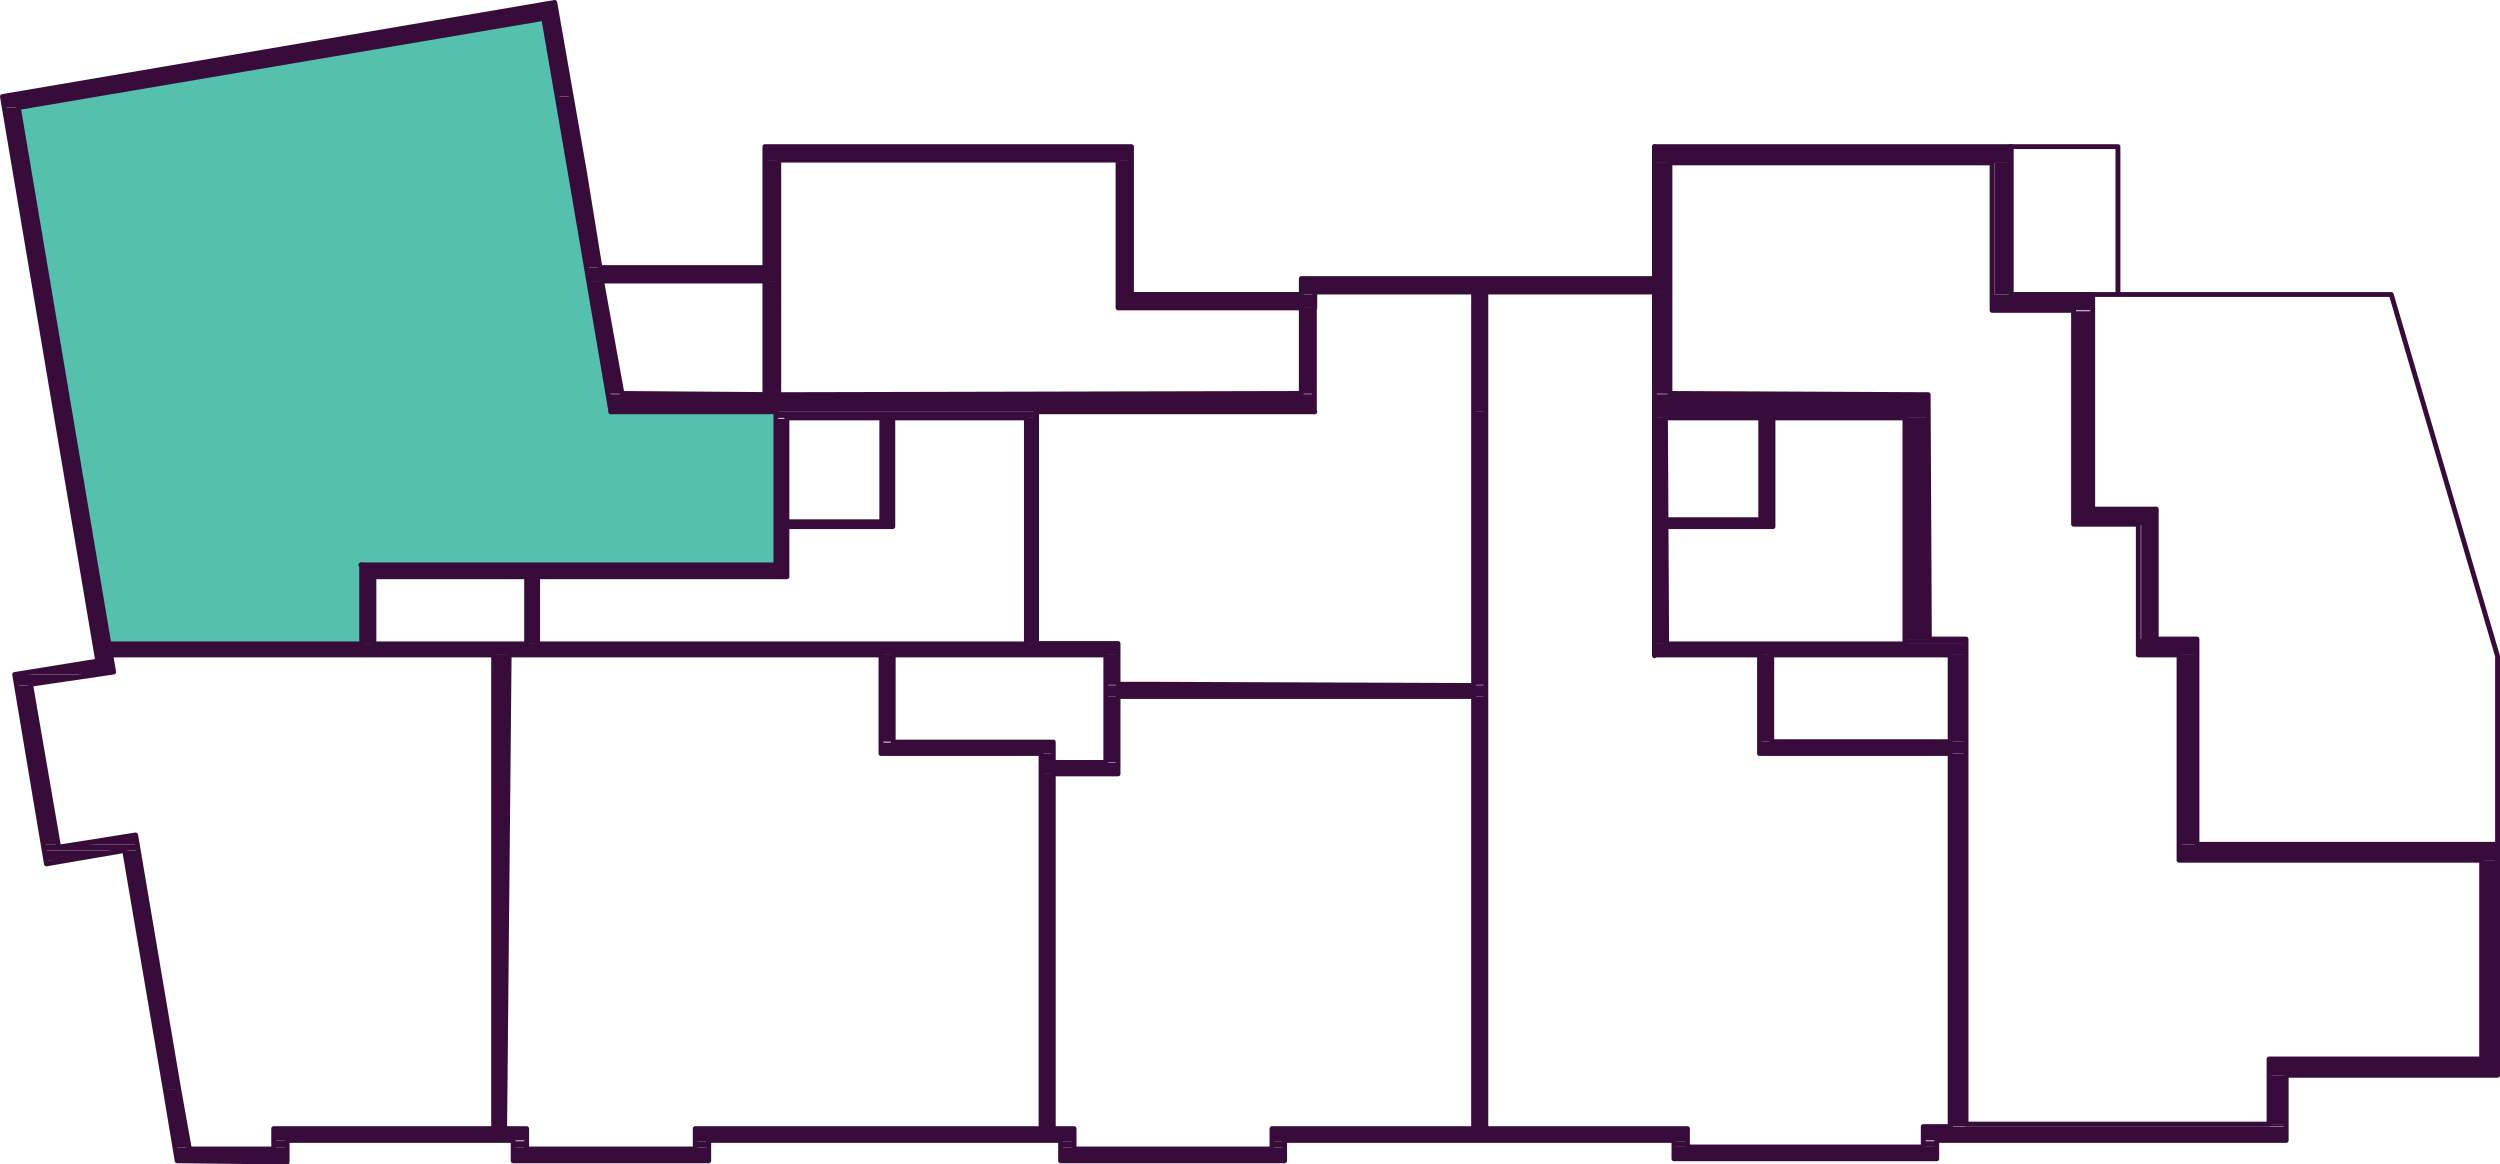 <svg xmlns="http://www.w3.org/2000/svg" xmlns:xlink="http://www.w3.org/1999/xlink" viewBox="0 0 122.76 57.18"><defs><style>.cls-1,.cls-5{fill:none;}.cls-2{fill:#55c1ad;}.cls-3{fill:#370c3b;}.cls-4{clip-path:url(#clip-path);}.cls-5{stroke:#370c3b;stroke-linecap:round;stroke-linejoin:round;stroke-width:0.24px;}</style><clipPath id="clip-path" transform="translate(0 0)"><rect class="cls-1" width="122.76" height="57.18"/></clipPath></defs><g id="Layer_2" data-name="Layer 2"><g id="Layer_1-2" data-name="Layer 1"><path class="cls-2" d="M4.68,27.72l.66,3.9H17.76v-3.9Zm-1.26-7.5,1.26,7.5H38.1v-7.5Zm-2-11.76,2,11.76H30L28,8.46ZM.9,5.28l.54,3.18H28l-.6-3.18Zm0,0H27.42L26.7.9Z" transform="translate(0 0)"/><path class="cls-3" d="M.12,4.74l.12.54H.9l3.3-.54ZM22.62.9.12,4.74H4.2L26.7.9ZM26.7.9l.66,3.84H28L27.36.9ZM22.62.9h4.74L27.24.12Z" transform="translate(0 0)"/><path class="cls-3" d="M38.22,7.86h0Zm-.66,0h18V7.2h-18Zm0-.66h0Zm52.08,0h0Z" transform="translate(0 0)"/><path class="cls-3" d="M82,8h0Zm-.78,0H98.7V7.2H81.24Z" transform="translate(0 0)"/><path class="cls-3" d="M27.36,4.74,28,8.34h.66L28,4.74m0,3.6v.12h.66V8.34M28,8.46l.78,4.68h.66l-.78-4.68Z" transform="translate(0 0)"/><path class="cls-3" d="M37.56,7.86v5.28h.66V7.86M28.8,13.14h8.76m43.68.54H63.9M82,8h-.78v5.7H82M28.8,13.14l.12.66h9.3v-.66m-8.64.66h0Z" transform="translate(0 0)"/><path class="cls-3" d="M81.24,13.68v.66H82v-.66m-18.12,0v.66H81.24v-.66m-17.34.66h8.46m0,0H63.9m9.06,0h-.6m-8.46,0h.66m38.16.12h-4m-.78,0h.78V8h-.78Z" transform="translate(0 0)"/><rect class="cls-3" x="63.9" y="14.34" width="0.66" height="0.12"/><path class="cls-3" d="M54.9,7.86v6.6h.66V7.86m8.34,6.6h.66m-9,0H54.9m9.66.66H54.9v-.66h9.66m-9.66.66h9m.66,0H54.9m9.66,0H63.9m34,.12h4m-4-.78v.78h4.8v-.78m0,.78h0Z" transform="translate(0 0)"/><rect class="cls-3" x="63.9" y="15.12" width="0.66" height="4.2"/><rect class="cls-3" x="81.24" y="14.34" width="0.78" height="4.98"/><polygon class="cls-3" points="28.92 13.8 29.82 19.32 30.54 19.32 29.58 13.8 28.92 13.8"/><polygon class="cls-3" points="81.24 19.32 81.24 19.38 94.68 19.38 82.02 19.32 81.24 19.32"/><rect class="cls-3" x="37.56" y="13.8" width="0.66" height="5.58"/><path class="cls-3" d="M29.82,19.38h0Zm7.74,0h0Zm0,0h0Zm-7.74-.06v.06H35.7l-5.16-.06Z" transform="translate(0 0)"/><polygon class="cls-3" points="63.9 19.32 38.58 19.38 64.56 19.38 64.56 19.32 63.9 19.32"/><path class="cls-3" d="M29.88,19.38h0Zm0,0h0Zm0,0h0Zm8.34,0h0Z" transform="translate(0 0)"/><rect class="cls-3" x="72.36" y="14.34" width="0.6" height="5.88"/><path class="cls-3" d="M50.94,20.22h0Zm-12.84,0h0Zm0,0h0Zm-8.22-.84.12.84H64.56v-.84Z" transform="translate(0 0)"/><rect class="cls-3" x="81.24" y="19.38" width="13.44" height="1.14"/><rect class="cls-3" x="38.1" y="20.22" width="12.84" height="0.3"/><polygon class="cls-3" points="93.54 20.52 81.78 20.52 94.68 20.52 93.54 20.52"/><path class="cls-3" d="M50.94,20.52h0ZM105.84,25h-3.12m0-9.72h-.84V25h.84m3.12,0h-4v.78h4m-4,0h4m-67.2-5.22H38.1v7.2h.54m-20.88,0v.6H38.64v-.6m-12.24.6h-8m89.52,3.06h-2m-.78,0h.78V25.74h-.78Z" transform="translate(0 0)"/><polygon class="cls-3" points="93.54 20.52 93.54 31.38 94.74 31.38 94.68 20.52 93.54 20.52"/><path class="cls-3" d="M25.86,28.32v3.3h.54v-3.3m4.86,3.3h0Z" transform="translate(0 0)"/><path class="cls-3" d="M17.76,28.32v3.3h.6v-3.3m17.1,3.3h0Z" transform="translate(0 0)"/><path class="cls-3" d="M50.4,20.52v11.1h.54V20.52m-.54,11.1h0Zm.54,0H5.34m49.56,0h0Z" transform="translate(0 0)"/><rect class="cls-3" x="93.54" y="31.38" width="3.06" height="0.24"/><polygon class="cls-3" points="81.24 20.52 81.24 31.62 81.84 31.62 81.78 20.52 81.24 20.52"/><path class="cls-3" d="M81.24,32.16h0Zm0,0h0Zm0,0H96.6v-.54H81.24Zm12.3-.54h0Zm0,0h0Z" transform="translate(0 0)"/><path class="cls-3" d="M5.46,32.16h0Zm80.94,0h0ZM5.34,31.62l.12.54H54.9v-.54Z" transform="translate(0 0)"/><path class="cls-3" d="M18.9,32.16h0Zm5.34,0h0Zm0,0h0Zm24.84,0h0Zm-24.84,0h0Zm0,0h0Z" transform="translate(0 0)"/><polygon class="cls-3" points="93.54 32.16 87 32.16 96.6 32.16 93.54 32.16"/><path class="cls-3" d="M50.58,32.16h0Zm3.72,0h0Zm0,0h0Z" transform="translate(0 0)"/><path class="cls-3" d="M1.5,33l-.78.12H4.8L5.58,33Zm3.3-.54L1.5,33H5.58l-.06-.54Zm100.26-.3h0Zm0,0h2.82v-.78h-2.82ZM.24,5.28,4.8,32.46h.72L.9,5.28Z" transform="translate(0 0)"/><rect class="cls-3" x="54.3" y="32.16" width="0.6" height="1.44"/><rect class="cls-3" x="72.36" y="20.22" width="0.6" height="13.38"/><polygon class="cls-3" points="54.3 33.6 54.9 33.6 56.76 33.6 54.3 33.6"/><path class="cls-3" d="M54.3,33.6v.06H72.36l-15.6-.06Zm18.06.06H73V33.6h-.6Z" transform="translate(0 0)"/><polygon class="cls-3" points="0.72 33.12 0.78 33.66 1.5 33.66 4.8 33.12 0.72 33.12"/><path class="cls-3" d="M54.9,34.2h0Zm17.46,0h0Zm0,0h0Zm-18.06,0H73v-.54H54.3Z" transform="translate(0 0)"/><rect class="cls-3" x="95.76" y="32.16" width="0.84" height="4.26"/><rect class="cls-3" x="86.4" y="32.16" width="0.6" height="4.26"/><path class="cls-3" d="M95.76,36.42h0Zm0,0h0Z" transform="translate(0 0)"/><path class="cls-3" d="M43.86,32.16h-.6v4.26h.6m52.74,0H86.4V37H96.6M86.4,37H96.6m-44.88-.54H43.26V37h8.46m34.92,0h0Z" transform="translate(0 0)"/><polygon class="cls-3" points="51.12 36.96 43.26 36.96 51.72 36.96 51.12 36.96"/><rect class="cls-3" x="54.3" y="34.2" width="0.6" height="3.24"/><path class="cls-3" d="M107,41.46h0Zm-103,0H6.78L6.66,41ZM51.12,38h0Zm0,0H54.9v-.54H51.12Zm0-.54h.6V37h-.6Zm55.92,4h.84v-9.3H107Z" transform="translate(0 0)"/><path class="cls-3" d="M4,41.46H4Zm0,0H4Z" transform="translate(0 0)"/><polygon class="cls-3" points="0.78 33.66 2.16 41.46 2.82 41.46 1.5 33.66 0.78 33.66"/><path class="cls-3" d="M2.16,41.64l.06.12H6.78v-.12Zm0-.18v.18h.72l-.06-.18Zm1.86,0-1.14.18h3.9v-.18Z" transform="translate(0 0)"/><path class="cls-3" d="M2.28,42.24v.18l1-.18Zm119.58,0h0Zm-14.82,0h15.6v-.78H107Z" transform="translate(0 0)"/><polygon class="cls-3" points="2.22 41.76 2.28 42.24 3.3 42.24 6.12 41.76 2.22 41.76"/><path class="cls-3" d="M112.26,52.8h0Zm-.84,0h11.22V52H111.42ZM121.86,52h.78V42.24h-.78Z" transform="translate(0 0)"/><path class="cls-3" d="M6.12,41.76l2,11.64h.66l-2-11.64M8.1,53.4v.12h.72l-.06-.12Z" transform="translate(0 0)"/><rect class="cls-3" x="111.42" y="52.8" width="0.84" height="2.4"/><path class="cls-3" d="M95.76,37V55.2h.84V37M111.42,55.2h.84m-16.5,0h.84m15.66,0H95.76v.12h16.5m-16.5,0h16.5m-78.12.06h17m.6-17.4h-.6v17.4h.6m21.24,0h-.6V34.2H73M25.86,55.38H25.5m27.24,0h0Z" transform="translate(0 0)"/><path class="cls-3" d="M25.5,55.38h.36m-1.08,0h-.54V32.16H25m-.78,23.22h1.62m-1.62,0h0Z" transform="translate(0 0)"/><path class="cls-3" d="M94.44,56V56h.66L112.26,56Zm0,0h17.82v-.66H94.44Z" transform="translate(0 0)"/><rect class="cls-3" x="34.14" y="55.38" width="18.6" height="0.66"/><rect class="cls-3" x="62.46" y="55.38" width="20.4" height="0.66"/><path class="cls-3" d="M34.14,56h0Zm0,0h0Zm17.94,0h0Z" transform="translate(0 0)"/><path class="cls-3" d="M14.1,56h0Zm11.1,0h0Zm0,0h0ZM13.44,56H25.86v-.66H13.44Z" transform="translate(0 0)"/><rect class="cls-3" x="94.44" y="56.04" width="0.66" height="0.24"/><rect class="cls-3" x="82.2" y="56.04" width="0.66" height="0.24"/><rect class="cls-3" x="62.46" y="56.04" width="0.66" height="0.3"/><rect class="cls-3" x="52.08" y="56.04" width="0.66" height="0.3"/><polygon class="cls-3" points="8.1 53.52 8.58 56.34 9.3 56.34 8.82 53.52 8.1 53.52"/><rect class="cls-3" x="34.14" y="56.04" width="0.66" height="0.3"/><rect class="cls-3" x="25.2" y="56.04" width="0.66" height="0.3"/><path class="cls-3" d="M8.58,56.34h0Zm4.86,0h.66V56h-.66Z" transform="translate(0 0)"/><rect class="cls-3" x="82.2" y="56.28" width="12.9" height="0.66"/><rect class="cls-3" x="52.08" y="56.34" width="11.04" height="0.66"/><path class="cls-3" d="M11.16,57l2.94.06V57Zm-2.58-.66L8.7,57h5.4v-.66ZM25.2,57h9.6v-.66H25.2Z" transform="translate(0 0)"/><polygon class="cls-3" points="11.16 57 8.7 57 14.1 57 11.16 57"/><g class="cls-4"><path class="cls-5" d="M25.86,28.32h-7.5v3.3h7.5Zm12.48-8.94-7.8-.06-1-5.52m67,41.4V31.38H94.74l-.06-12L82,19.32M63.9,15.12v4.2l-25.56.06m26.22-4.26v-.78H81.24m-43,5V7.86H54.9v7.26h9M29.58,13.8h8m58.2,41.52H94.44v1H82.86v-.9H62.46v1H52.74v-1H34.14v1H25.86v-1H13.44v1H9.3L8.76,53.4,6.66,41l-3.78.6-1.38-8L5.58,33,.9,5.28,26.7.9,28,8.46l2,11.76m7.56-7.08V7.2h18v7.26H63.9v-.78H81.24m-43.68,5.7V13.8m0-.66h-8.1l-.78-4.8L27.24.12.12,4.74,4.8,32.46l-4.08.66,1.56,9.3,3.84-.66,2,11.76L8.7,57l5.4.06V56H25.2v1h9.6V56H52.08v1h11V56H82.2v.9H95.1V56L112.26,56V52.8h10.38V41.46H107.88V31.38h-2V25h-3.12V14.46h-4V7.2H81.24v6.48M96.6,55.2h14.82V52h10.44V42.24H107V32.16h-2V25.74h-3.18V15.24h-4V8H82" transform="translate(0 0)"/></g><path class="cls-3" d="M43.86,20.52h-.54m.54,0h-.54v5.1h.54m-5.22.24v-.24l5.22.24m-5.22-.24h5.22v.24Z" transform="translate(0 0)"/><g class="cls-4"><path class="cls-5" d="M93.54,31.62V20.52m2.22,15.9V32.16H93.54M72.36,20.22V14.34m.6,41v-41M51.72,38H54.9V34.2H72.36V55.38M38.1,27.72v-7.5M51.72,55.38V38m-34-10.26H38.1M95.76,37V55.32m-78-23.7v-3.9M5.34,31.62H17.76M98.7,7.2H104v7.26M86.4,37h9.36m-9.36-.24V37h.24m36,4.44V32.22l-5.22-17.76h-14.7M24.78,55.38,25,32.16H43.26V37h7.86V55.38M24.24,32.16V55.38M86.4,32.16V37M5.46,32.16H24.24M87.06,20.52v5.34H81.78m-.54,6.3H86.4m7.14,0H87v4.26h8.76M81.24,7.2v25M72.36,20.22V33.66l-15.6-.06H54.9v-2h-4V20.22H64.56m-14,11.94H54.3v5.28H51.72v-1H43.86V32.16Zm-11.94-6.3h5.22V20.52m-.54,0v5.1H38.64m-12.24,6v-3.3H38.64v-7.8H50.4v11.1Z" transform="translate(0 0)"/></g><path class="cls-3" d="M87.06,20.52h-.6m.6,0h-.6v5h.6m-5.28.3v-.3l5.28.3m-5.28-.3h5.28v.3Z" transform="translate(0 0)"/><path class="cls-5" d="M82,8V19.32m-17.46-4.2v5.1m-26.46,0H30m56.46.3v5H81.78m11.76-5H81.78l.06,11.1h11.7" transform="translate(0 0)"/></g></g></svg>
